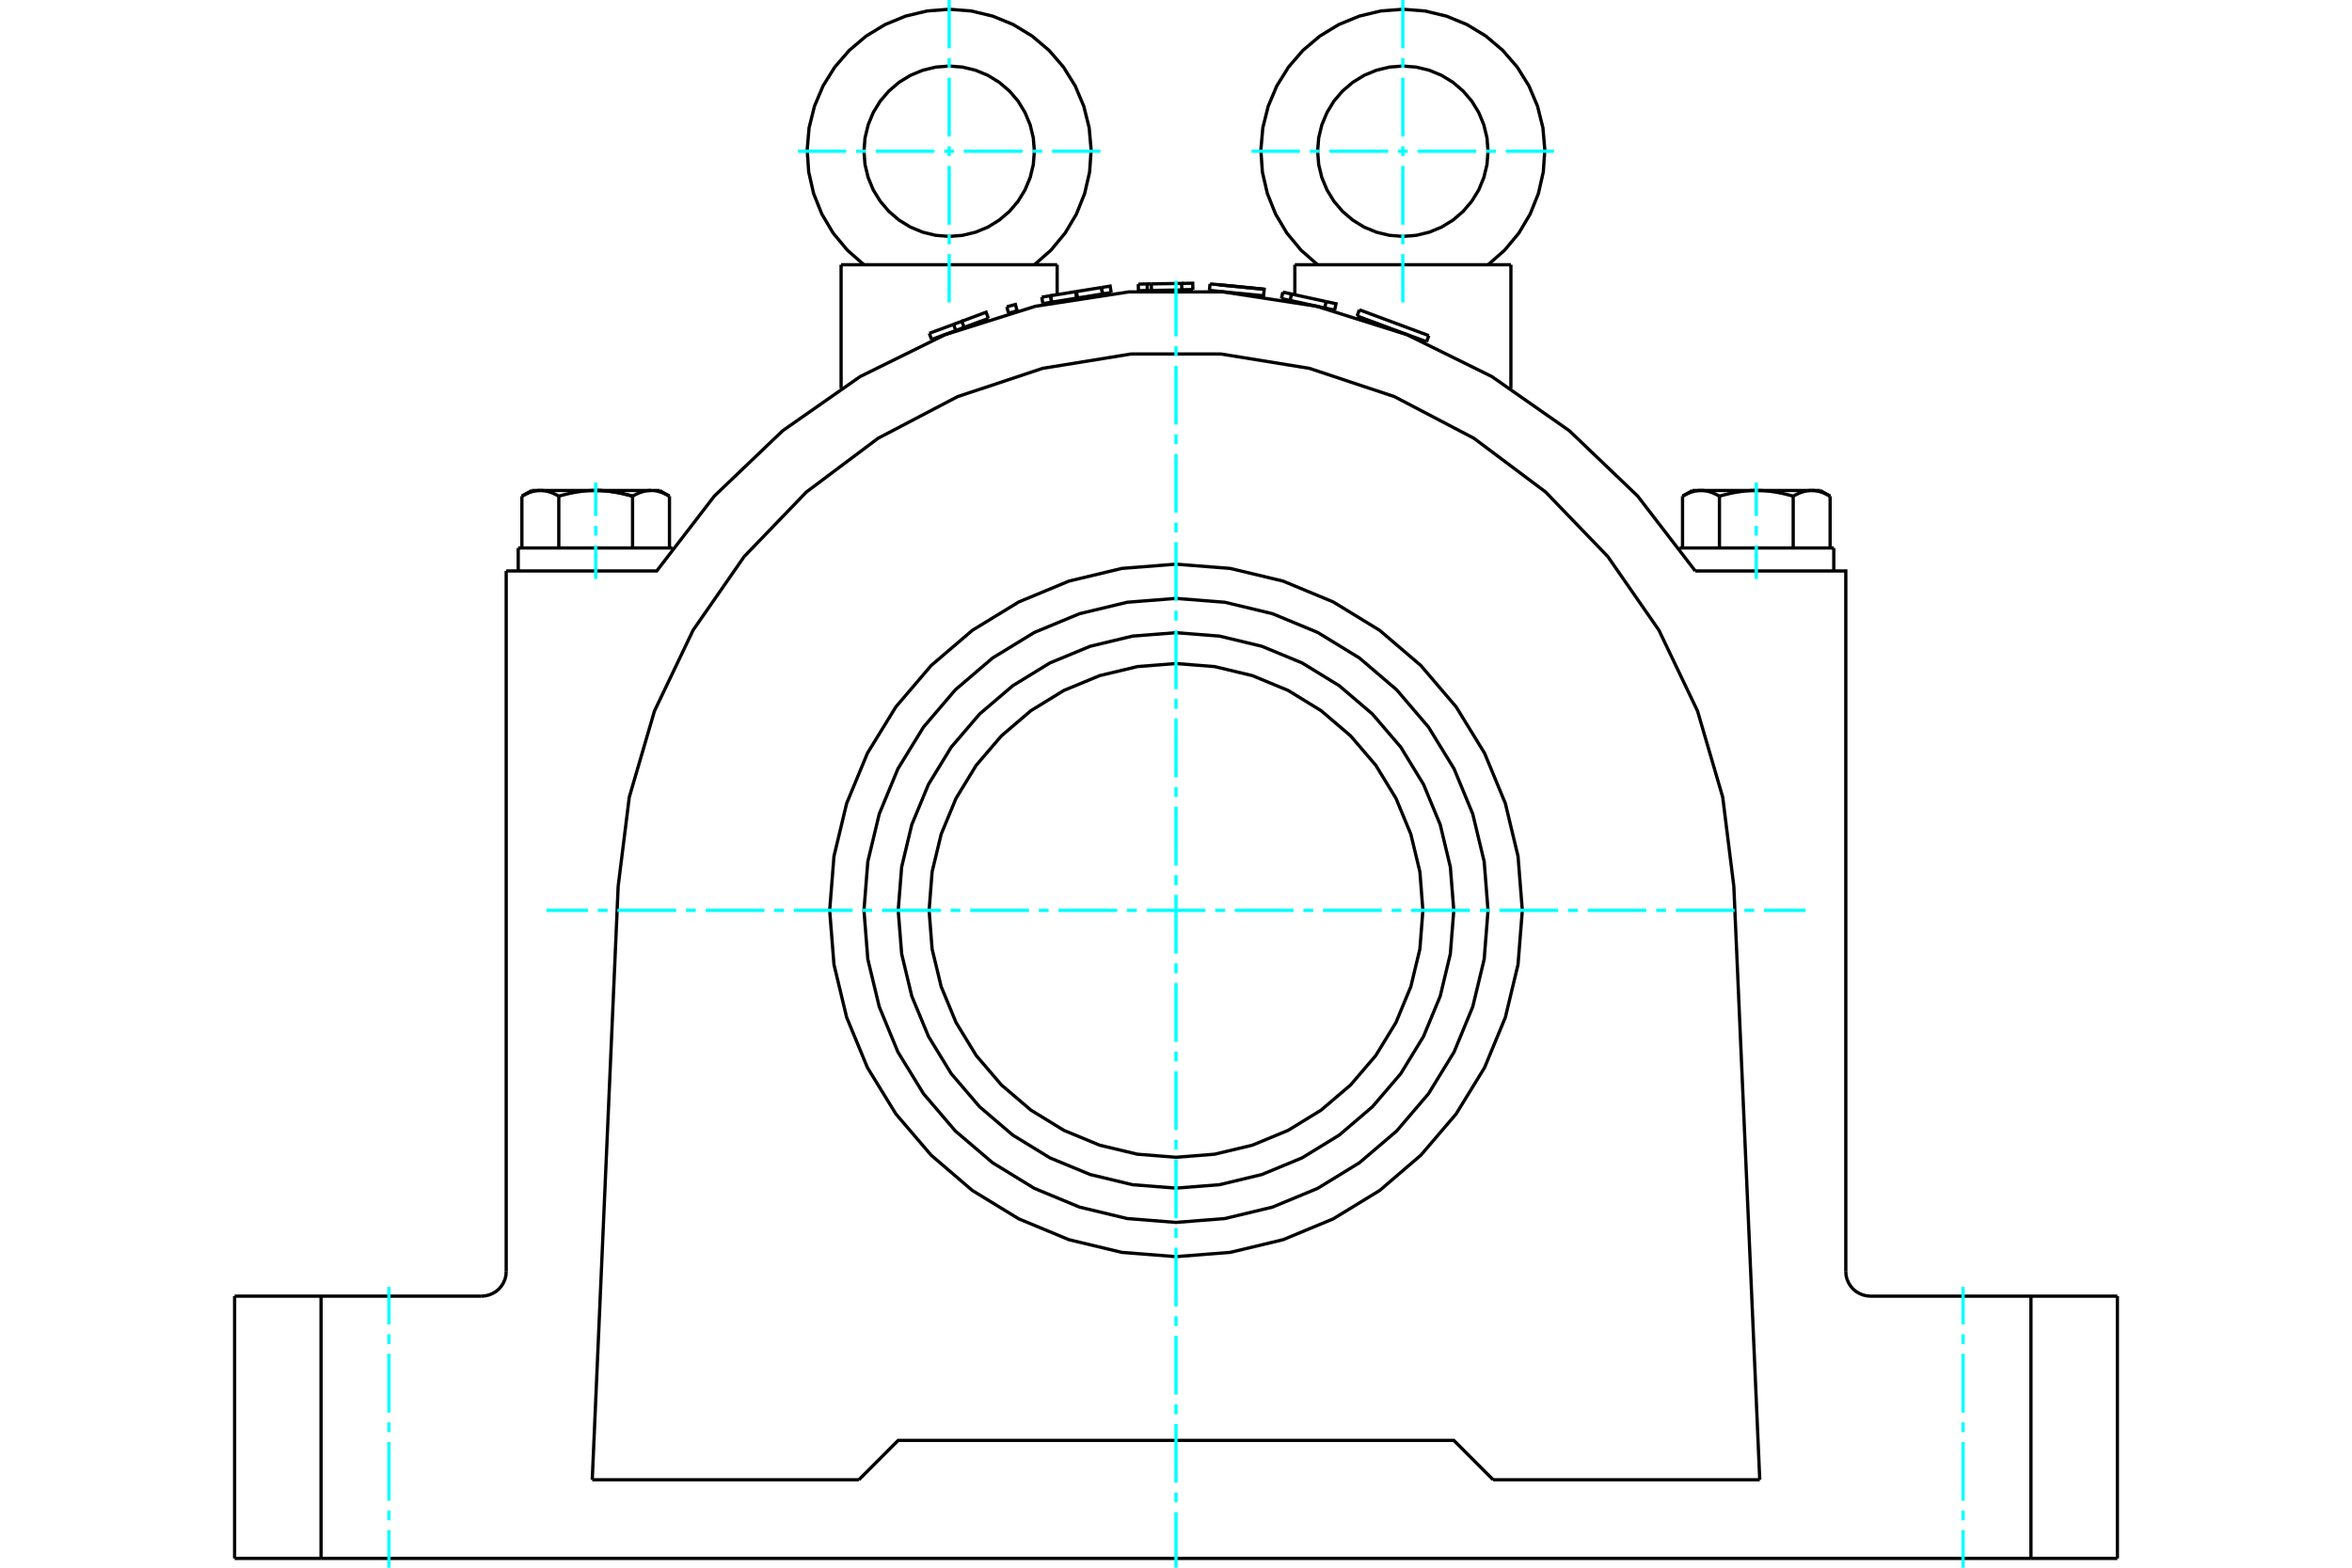 <?xml version="1.0" standalone="no"?>
<!DOCTYPE svg PUBLIC "-//W3C//DTD SVG 1.1//EN"
	"http://www.w3.org/Graphics/SVG/1.1/DTD/svg11.dtd">
<svg xmlns="http://www.w3.org/2000/svg" height="100%" width="100%" viewBox="0 0 36000 24000">
	<rect x="-1800" y="-1200" width="39600" height="26400" style="fill:#FFF"/>
	<g style="fill:none; fill-rule:evenodd" transform="matrix(1 0 0 1 0 0)">
		<g style="fill:none; stroke:#000; stroke-width:50; shape-rendering:geometricPrecision">
			<polyline points="18926,4487 19340,4528 19350,4428 18521,4346"/>
			<line x1="18511" y1="4446" x2="18521" y2="4346"/>
			<line x1="18511" y1="4446" x2="18926" y2="4487"/>
			<line x1="19350" y1="4428" x2="18656" y2="4360"/>
			<line x1="17008" y1="4479" x2="16876" y2="4500"/>
			<polyline points="16875,4500 16493,4562 16486,4563"/>
			<polyline points="16096,4626 16080,4527 15946,4549"/>
			<line x1="15962" y1="4648" x2="15946" y2="4549"/>
			<line x1="16096" y1="4626" x2="15962" y2="4648"/>
			<line x1="16097" y1="4626" x2="16081" y2="4527"/>
			<line x1="16875" y1="4500" x2="16859" y2="4401"/>
			<polyline points="17008,4479 16992,4380 16860,4401"/>
			<line x1="16876" y1="4500" x2="16860" y2="4401"/>
			<line x1="16859" y1="4401" x2="16477" y2="4463"/>
			<polyline points="16493,4562 16477,4463 16463,4465"/>
			<line x1="16479" y1="4564" x2="16463" y2="4465"/>
			<line x1="16486" y1="4563" x2="16479" y2="4564"/>
			<line x1="16463" y1="4465" x2="16081" y2="4527"/>
			<line x1="16479" y1="4564" x2="16097" y2="4626"/>
			<polyline points="15128,4875 14757,5012 14693,5036"/>
			<line x1="14595" y1="4966" x2="14224" y2="5103"/>
			<line x1="14259" y1="5197" x2="14224" y2="5103"/>
			<line x1="14630" y1="5060" x2="14259" y2="5197"/>
			<polyline points="15128,4875 15093,4780 14722,4918"/>
			<polyline points="14757,5012 14722,4918 14595,4966"/>
			<line x1="14630" y1="5060" x2="14595" y2="4966"/>
			<line x1="14693" y1="5036" x2="14630" y2="5060"/>
			<line x1="15568" y1="4758" x2="15502" y2="4776"/>
			<polyline points="15568,4758 15542,4661 15410,4697"/>
			<line x1="15437" y1="4794" x2="15410" y2="4697"/>
			<line x1="15502" y1="4776" x2="15437" y2="4794"/>
			<polyline points="18258,4436 18089,4439 17841,4443"/>
			<line x1="18257" y1="4436" x2="18089" y2="4439"/>
			<line x1="17622" y1="4346" x2="17559" y2="4347"/>
			<line x1="17624" y1="4447" x2="17561" y2="4448"/>
			<line x1="17624" y1="4447" x2="17622" y2="4346"/>
			<polyline points="17561,4448 17559,4347 17423,4350"/>
			<line x1="17425" y1="4450" x2="17423" y2="4350"/>
			<line x1="17561" y1="4448" x2="17425" y2="4450"/>
			<polyline points="18258,4436 18256,4336 18087,4339"/>
			<polyline points="18089,4439 18087,4339 17622,4346"/>
			<line x1="17841" y1="4443" x2="17624" y2="4447"/>
			<line x1="20277" y1="4715" x2="20428" y2="4748"/>
			<line x1="20021" y1="4659" x2="20277" y2="4715"/>
			<line x1="20298" y1="4617" x2="19768" y2="4502"/>
			<line x1="19747" y1="4600" x2="20021" y2="4659"/>
			<line x1="20277" y1="4715" x2="20298" y2="4617"/>
			<polyline points="19747,4600 19768,4501 19635,4473"/>
			<line x1="19614" y1="4571" x2="19635" y2="4473"/>
			<line x1="19614" y1="4571" x2="19747" y2="4600"/>
			<polyline points="20428,4748 20449,4650 20298,4617"/>
			<line x1="21303" y1="5035" x2="21835" y2="5232"/>
			<line x1="20807" y1="4743" x2="21870" y2="5138"/>
			<line x1="20772" y1="4838" x2="21303" y2="5035"/>
			<polyline points="7370,19843 7430,19838 7487,19824 7542,19801 7593,19771 7638,19732 7676,19687 7707,19636 7730,19582 7744,19524 7748,19465"/>
			<polyline points="3591,19843 4914,19843 7370,19843"/>
			<polyline points="28252,19465 28256,19524 28270,19582 28293,19636 28324,19687 28362,19732 28407,19771 28458,19801 28513,19824 28570,19838 28630,19843 31086,19843 32409,19843"/>
			<polyline points="28012,7596 28003,7591 27994,7586 27985,7581 27976,7577 27968,7572 27959,7568 27951,7564 27942,7560 27934,7556 27926,7552 27918,7549 27909,7546 27901,7542 27893,7539 27885,7537 27877,7534 27869,7531 27861,7529 27854,7527 27846,7524 27838,7522 27830,7520 27822,7519 27814,7517 27807,7516 27799,7514 27791,7513 27784,7512 27776,7511 27768,7510 27760,7510 27753,7509 27745,7509 27737,7509 27729,7509 27737,7509 27745,7509 27753,7509 27760,7510 27768,7510 27776,7511 27784,7512 27791,7513 27799,7514 27807,7516 27814,7517 27822,7519 27830,7520 27838,7522 27846,7524 27854,7527 27861,7529 27869,7531 27877,7534 27885,7537 27893,7539 27901,7542 27909,7546 27918,7549 27926,7552 27934,7556 27942,7560 27951,7564 27959,7568 27968,7572 27976,7577 27985,7581 27994,7586 28003,7591 28012,7596"/>
			<line x1="27729" y1="7509" x2="27860" y2="7509"/>
			<polyline points="27447,7596 27429,7591 27412,7586 27394,7581 27377,7577 27359,7572 27342,7568 27325,7564 27309,7560 27292,7556 27275,7552 27259,7549 27243,7546 27226,7542 27210,7539 27194,7537 27178,7534 27162,7531 27147,7529 27131,7527 27115,7524 27099,7522 27084,7520 27068,7519 27053,7517 27037,7516 27022,7514 27006,7513 26991,7512 26975,7511 26960,7510 26944,7510 26929,7509 26914,7509 26898,7509 26882,7509"/>
			<polyline points="27729,7509 27722,7509 27714,7509 27706,7509 27698,7510 27691,7510 27683,7511 27675,7512 27668,7513 27660,7514 27652,7516 27644,7517 27637,7519 27629,7520 27621,7522 27613,7524 27605,7527 27597,7529 27589,7531 27581,7534 27573,7537 27565,7539 27557,7542 27549,7546 27541,7549 27533,7552 27525,7556 27516,7560 27508,7564 27499,7568 27491,7572 27482,7577 27474,7581 27465,7586 27456,7591 27447,7596"/>
			<line x1="26882" y1="7509" x2="27729" y2="7509"/>
			<polyline points="26036,7509 26028,7509 26020,7509 26012,7509 26005,7510 25997,7510 25989,7511 25981,7512 25974,7513 25966,7514 25958,7516 25950,7517 25943,7519 25935,7520 25927,7522 25919,7524 25911,7527 25904,7529 25896,7531 25888,7534 25880,7537 25872,7539 25864,7542 25855,7546 25847,7549 25839,7552 25831,7556 25822,7560 25814,7564 25806,7568 25797,7572 25788,7577 25780,7581 25771,7586 25762,7591 25753,7596"/>
			<line x1="25905" y1="7509" x2="26036" y2="7509"/>
			<polyline points="26882,7509 26867,7509 26851,7509 26836,7509 26821,7510 26805,7510 26790,7511 26774,7512 26759,7513 26743,7514 26728,7516 26712,7517 26697,7519 26681,7520 26666,7522 26650,7524 26634,7527 26618,7529 26603,7531 26587,7534 26571,7537 26555,7539 26539,7542 26522,7546 26506,7549 26490,7552 26473,7556 26456,7560 26439,7564 26423,7568 26406,7572 26388,7577 26371,7581 26353,7586 26336,7591 26318,7596"/>
			<line x1="26036" y1="7509" x2="26882" y2="7509"/>
			<polyline points="26318,7596 26309,7591 26300,7586 26291,7581 26283,7577 26274,7572 26266,7568 26257,7564 26249,7560 26240,7556 26232,7552 26224,7549 26216,7546 26208,7542 26200,7539 26191,7537 26183,7534 26176,7531 26168,7529 26160,7527 26152,7524 26144,7522 26136,7520 26128,7519 26121,7517 26113,7516 26105,7514 26097,7513 26090,7512 26082,7511 26074,7510 26067,7510 26059,7509 26051,7509 26043,7509 26036,7509"/>
			<line x1="25753" y1="8389" x2="25753" y2="7596"/>
			<line x1="26318" y1="8389" x2="26318" y2="7596"/>
			<polyline points="9118,7509 9133,7509 9149,7509 9164,7509 9179,7510 9195,7510 9210,7511 9226,7512 9241,7513 9257,7514 9272,7516 9288,7517 9303,7519 9319,7520 9334,7522 9350,7524 9366,7527 9382,7529 9397,7531 9413,7534 9429,7537 9445,7539 9461,7542 9478,7546 9494,7549 9510,7552 9527,7556 9544,7560 9561,7564 9577,7568 9594,7572 9612,7577 9629,7581 9647,7586 9664,7591 9682,7596"/>
			<polyline points="10247,7596 10238,7591 10229,7586 10220,7581 10212,7577 10203,7572 10194,7568 10186,7564 10178,7560 10169,7556 10161,7552 10153,7549 10145,7546 10136,7542 10128,7539 10120,7537 10112,7534 10104,7531 10096,7529 10089,7527 10081,7524 10073,7522 10065,7520 10057,7519 10050,7517 10042,7516 10034,7514 10026,7513 10019,7512 10011,7511 10003,7510 9995,7510 9988,7509 9980,7509 9972,7509 9964,7509 10095,7509"/>
			<polyline points="9682,7596 9664,7591 9647,7586 9629,7581 9612,7577 9594,7572 9577,7568 9561,7564 9544,7560 9527,7556 9510,7552 9494,7549 9478,7546 9461,7542 9445,7539 9429,7537 9413,7534 9397,7531 9382,7529 9366,7527 9350,7524 9334,7522 9319,7520 9303,7519 9288,7517 9272,7516 9257,7514 9241,7513 9226,7512 9210,7511 9195,7510 9179,7510 9164,7509 9149,7509 9133,7509 9118,7509"/>
			<polyline points="9964,7509 9957,7509 9949,7509 9941,7509 9933,7510 9926,7510 9918,7511 9910,7512 9903,7513 9895,7514 9887,7516 9879,7517 9872,7519 9864,7520 9856,7522 9848,7524 9840,7527 9832,7529 9824,7531 9817,7534 9809,7537 9800,7539 9792,7542 9784,7546 9776,7549 9768,7552 9760,7556 9751,7560 9743,7564 9734,7568 9726,7572 9717,7577 9709,7581 9700,7586 9691,7591 9682,7596"/>
			<line x1="9118" y1="7509" x2="9964" y2="7509"/>
			<polyline points="8271,7509 8263,7509 8255,7509 8247,7509 8240,7510 8232,7510 8224,7511 8216,7512 8209,7513 8201,7514 8193,7516 8186,7517 8178,7519 8170,7520 8162,7522 8154,7524 8146,7527 8139,7529 8131,7531 8123,7534 8115,7537 8107,7539 8099,7542 8091,7546 8082,7549 8074,7552 8066,7556 8058,7560 8049,7564 8041,7568 8032,7572 8024,7577 8015,7581 8006,7586 7997,7591 7988,7596"/>
			<line x1="8140" y1="7509" x2="8271" y2="7509"/>
			<polyline points="9118,7509 9102,7509 9086,7509 9071,7509 9056,7510 9040,7510 9025,7511 9009,7512 8994,7513 8978,7514 8963,7516 8947,7517 8932,7519 8916,7520 8901,7522 8885,7524 8869,7527 8853,7529 8838,7531 8822,7534 8806,7537 8790,7539 8774,7542 8757,7546 8741,7549 8725,7552 8708,7556 8691,7560 8675,7564 8658,7568 8641,7572 8623,7577 8606,7581 8588,7586 8571,7591 8553,7596"/>
			<line x1="8271" y1="7509" x2="9118" y2="7509"/>
			<polyline points="8553,7596 8544,7591 8535,7586 8526,7581 8518,7577 8509,7572 8501,7568 8492,7564 8484,7560 8475,7556 8467,7552 8459,7549 8451,7546 8443,7542 8435,7539 8427,7537 8419,7534 8411,7531 8403,7529 8395,7527 8387,7524 8379,7522 8371,7520 8363,7519 8356,7517 8348,7516 8340,7514 8332,7513 8325,7512 8317,7511 8309,7510 8302,7510 8294,7509 8286,7509 8278,7509 8271,7509"/>
			<line x1="7988" y1="8389" x2="7988" y2="7596"/>
			<line x1="8553" y1="8389" x2="8553" y2="7596"/>
			<line x1="27447" y1="8389" x2="27447" y2="7596"/>
			<line x1="28012" y1="8389" x2="28012" y2="7596"/>
			<line x1="9682" y1="8389" x2="9682" y2="7596"/>
			<line x1="10247" y1="8389" x2="10247" y2="7596"/>
			<line x1="25707" y1="8389" x2="28068" y2="8389"/>
			<line x1="7932" y1="8389" x2="10293" y2="8389"/>
			<polyline points="25948,8741 25065,7593 24019,6593 22833,5764 21535,5124 20154,4689 18724,4469 17276,4469 15846,4689 14465,5124 13167,5764 11981,6593 10935,7593 10052,8741 7748,8741"/>
			<line x1="19819" y1="4053" x2="23126" y2="4053"/>
			<line x1="12874" y1="4053" x2="16181" y2="4053"/>
			<polyline points="13146,22654 13748,22051 22252,22051 22854,22654"/>
			<line x1="4914" y1="19843" x2="4914" y2="23858"/>
			<line x1="31086" y1="23858" x2="4914" y2="23858"/>
			<line x1="31086" y1="23858" x2="31086" y2="19843"/>
			<polyline points="28252,19465 28252,8741 25948,8741"/>
			<line x1="7748" y1="19465" x2="7748" y2="8741"/>
			<line x1="13146" y1="22654" x2="9065" y2="22654"/>
			<line x1="26935" y1="22654" x2="22854" y2="22654"/>
			<line x1="9065" y1="22654" x2="9462" y2="13565"/>
			<polyline points="26538,13565 26368,12203 25983,10886 25391,9647 24609,8520 23657,7532 22559,6709 21343,6072 20041,5639 18686,5419 17314,5419 15959,5639 14657,6072 13441,6709 12343,7532 11391,8520 10609,9647 10017,10886 9632,12203 9462,13565"/>
			<line x1="26538" y1="13565" x2="26935" y2="22654"/>
			<line x1="3591" y1="23858" x2="3591" y2="19843"/>
			<line x1="4914" y1="23858" x2="3591" y2="23858"/>
			<line x1="32409" y1="23858" x2="31086" y2="23858"/>
			<line x1="32409" y1="19843" x2="32409" y2="23858"/>
			<polyline points="23301,13937 23235,13108 23041,12299 22723,11531 22288,10822 21748,10189 21116,9649 20406,9215 19638,8896 18829,8702 18000,8637 17171,8702 16362,8896 15594,9215 14884,9649 14252,10189 13712,10822 13277,11531 12959,12299 12765,13108 12699,13937 12765,14767 12959,15575 13277,16344 13712,17053 14252,17685 14884,18226 15594,18660 16362,18979 17171,19173 18000,19238 18829,19173 19638,18979 20406,18660 21116,18226 21748,17685 22288,17053 22723,16344 23041,15575 23235,14767 23301,13937"/>
			<polyline points="21779,13937 21733,13346 21594,12770 21367,12222 21058,11716 20672,11265 20221,10880 19716,10570 19168,10343 18591,10205 18000,10158 17409,10205 16832,10343 16284,10570 15779,10880 15328,11265 14942,11716 14633,12222 14406,12770 14267,13346 14221,13937 14267,14529 14406,15105 14633,15653 14942,16159 15328,16610 15779,16995 16284,17305 16832,17532 17409,17670 18000,17717 18591,17670 19168,17532 19716,17305 20221,16995 20672,16610 21058,16159 21367,15653 21594,15105 21733,14529 21779,13937"/>
			<polyline points="22776,13937 22717,13190 22542,12461 22256,11769 21864,11130 21377,10560 20807,10073 20168,9682 19476,9395 18747,9220 18000,9161 17253,9220 16524,9395 15832,9682 15193,10073 14623,10560 14136,11130 13744,11769 13458,12461 13283,13190 13224,13937 13283,14685 13458,15413 13744,16106 14136,16745 14623,17315 15193,17801 15832,18193 16524,18480 17253,18655 18000,18714 18747,18655 19476,18480 20168,18193 20807,17801 21377,17315 21864,16745 22256,16106 22542,15413 22717,14685 22776,13937"/>
			<polyline points="22252,13937 22199,13272 22044,12624 21788,12007 21440,11438 21006,10931 20499,10498 19930,10149 19314,9894 18665,9738 18000,9686 17335,9738 16686,9894 16070,10149 15501,10498 14994,10931 14560,11438 14212,12007 13956,12624 13801,13272 13748,13937 13801,14603 13956,15251 14212,15868 14560,16437 14994,16944 15501,17377 16070,17726 16686,17981 17335,18137 18000,18189 18665,18137 19314,17981 19930,17726 20499,17377 21006,16944 21440,16437 21788,15868 22044,15251 22199,14603 22252,13937"/>
			<line x1="20807" y1="4743" x2="20772" y2="4838"/>
			<line x1="21835" y1="5232" x2="21870" y2="5138"/>
			<polyline points="22777,4053 23031,3829 23248,3568 23421,3277 23547,2962 23622,2632 23645,2294 23616,1956 23534,1627 23402,1315 23223,1027 23001,771 22743,552 22453,376 22140,247 21810,168 21472,142 21134,168 20805,247 20491,376 20202,552 19943,771 19722,1027 19543,1315 19411,1627 19329,1956 19299,2294 19322,2632 19398,2962 19524,3277 19697,3568 19913,3829 20167,4053"/>
			<polyline points="22776,2315 22760,2111 22712,1912 22634,1723 22527,1548 22394,1393 22239,1260 22064,1153 21875,1075 21676,1027 21472,1011 21268,1027 21069,1075 20880,1153 20706,1260 20550,1393 20417,1548 20311,1723 20232,1912 20184,2111 20168,2315 20184,2519 20232,2718 20311,2907 20417,3081 20550,3237 20706,3370 20880,3477 21069,3555 21268,3603 21472,3619 21676,3603 21875,3555 22064,3477 22239,3370 22394,3237 22527,3081 22634,2907 22712,2718 22760,2519 22776,2315"/>
			<polyline points="15832,2315 15816,2111 15768,1912 15689,1723 15583,1548 15450,1393 15294,1260 15120,1153 14931,1075 14732,1027 14528,1011 14324,1027 14125,1075 13936,1153 13761,1260 13606,1393 13473,1548 13366,1723 13288,1912 13240,2111 13224,2315 13240,2519 13288,2718 13366,2907 13473,3081 13606,3237 13761,3370 13936,3477 14125,3555 14324,3603 14528,3619 14732,3603 14931,3555 15120,3477 15294,3370 15450,3237 15583,3081 15689,2907 15768,2718 15816,2519 15832,2315"/>
			<polyline points="15833,4053 16087,3829 16303,3568 16476,3277 16602,2962 16678,2632 16701,2294 16671,1956 16589,1627 16457,1315 16278,1027 16057,771 15798,552 15509,376 15195,247 14866,168 14528,142 14190,168 13860,247 13547,376 13257,552 12999,771 12777,1027 12598,1315 12466,1627 12384,1956 12355,2294 12378,2632 12453,2962 12579,3277 12752,3568 12969,3829 13223,4053"/>
			<line x1="28012" y1="7596" x2="27860" y2="7509"/>
			<line x1="25905" y1="7509" x2="25753" y2="7596"/>
			<line x1="10247" y1="7596" x2="10095" y2="7509"/>
			<line x1="8140" y1="7509" x2="7988" y2="7596"/>
			<line x1="28068" y1="8741" x2="28068" y2="8389"/>
			<line x1="7932" y1="8389" x2="7932" y2="8741"/>
			<line x1="19819" y1="4615" x2="19819" y2="4618"/>
			<line x1="19819" y1="4053" x2="19819" y2="4513"/>
			<line x1="23126" y1="5944" x2="23126" y2="4053"/>
			<line x1="12874" y1="4053" x2="12874" y2="5944"/>
			<line x1="16181" y1="4511" x2="16181" y2="4053"/>
			<line x1="16181" y1="4618" x2="16181" y2="4612"/>
		</g>
		<g style="fill:none; stroke:#0FF; stroke-width:50; shape-rendering:geometricPrecision">
			<line x1="5953" y1="24000" x2="5953" y2="23425"/>
			<line x1="5953" y1="23275" x2="5953" y2="23125"/>
			<line x1="5953" y1="22975" x2="5953" y2="22075"/>
			<line x1="5953" y1="21925" x2="5953" y2="21775"/>
			<line x1="5953" y1="21625" x2="5953" y2="20726"/>
			<line x1="5953" y1="20576" x2="5953" y2="20426"/>
			<line x1="5953" y1="20276" x2="5953" y2="19701"/>
			<line x1="30047" y1="19701" x2="30047" y2="20276"/>
			<line x1="30047" y1="20426" x2="30047" y2="20576"/>
			<line x1="30047" y1="20726" x2="30047" y2="21625"/>
			<line x1="30047" y1="21775" x2="30047" y2="21925"/>
			<line x1="30047" y1="22075" x2="30047" y2="22975"/>
			<line x1="30047" y1="23125" x2="30047" y2="23275"/>
			<line x1="30047" y1="23425" x2="30047" y2="24000"/>
			<line x1="18000" y1="24000" x2="18000" y2="23150"/>
			<line x1="18000" y1="23000" x2="18000" y2="22850"/>
			<line x1="18000" y1="22700" x2="18000" y2="21800"/>
			<line x1="18000" y1="21650" x2="18000" y2="21500"/>
			<line x1="18000" y1="21350" x2="18000" y2="20450"/>
			<line x1="18000" y1="20300" x2="18000" y2="20150"/>
			<line x1="18000" y1="20000" x2="18000" y2="19100"/>
			<line x1="18000" y1="18950" x2="18000" y2="18800"/>
			<line x1="18000" y1="18650" x2="18000" y2="17750"/>
			<line x1="18000" y1="17600" x2="18000" y2="17450"/>
			<line x1="18000" y1="17300" x2="18000" y2="16400"/>
			<line x1="18000" y1="16250" x2="18000" y2="16100"/>
			<line x1="18000" y1="15950" x2="18000" y2="15050"/>
			<line x1="18000" y1="14900" x2="18000" y2="14750"/>
			<line x1="18000" y1="14600" x2="18000" y2="13700"/>
			<line x1="18000" y1="13550" x2="18000" y2="13400"/>
			<line x1="18000" y1="13250" x2="18000" y2="12350"/>
			<line x1="18000" y1="12200" x2="18000" y2="12050"/>
			<line x1="18000" y1="11900" x2="18000" y2="11000"/>
			<line x1="18000" y1="10850" x2="18000" y2="10700"/>
			<line x1="18000" y1="10550" x2="18000" y2="9650"/>
			<line x1="18000" y1="9500" x2="18000" y2="9350"/>
			<line x1="18000" y1="9200" x2="18000" y2="8300"/>
			<line x1="18000" y1="8150" x2="18000" y2="8000"/>
			<line x1="18000" y1="7850" x2="18000" y2="6950"/>
			<line x1="18000" y1="6800" x2="18000" y2="6650"/>
			<line x1="18000" y1="6500" x2="18000" y2="5600"/>
			<line x1="18000" y1="5450" x2="18000" y2="5300"/>
			<line x1="18000" y1="5150" x2="18000" y2="4300"/>
			<line x1="8363" y1="13937" x2="9000" y2="13937"/>
			<line x1="9150" y1="13937" x2="9300" y2="13937"/>
			<line x1="9450" y1="13937" x2="10350" y2="13937"/>
			<line x1="10500" y1="13937" x2="10650" y2="13937"/>
			<line x1="10800" y1="13937" x2="11700" y2="13937"/>
			<line x1="11850" y1="13937" x2="12000" y2="13937"/>
			<line x1="12150" y1="13937" x2="13050" y2="13937"/>
			<line x1="13200" y1="13937" x2="13350" y2="13937"/>
			<line x1="13500" y1="13937" x2="14400" y2="13937"/>
			<line x1="14550" y1="13937" x2="14700" y2="13937"/>
			<line x1="14850" y1="13937" x2="15750" y2="13937"/>
			<line x1="15900" y1="13937" x2="16050" y2="13937"/>
			<line x1="16200" y1="13937" x2="17100" y2="13937"/>
			<line x1="17250" y1="13937" x2="17400" y2="13937"/>
			<line x1="17550" y1="13937" x2="18450" y2="13937"/>
			<line x1="18600" y1="13937" x2="18750" y2="13937"/>
			<line x1="18900" y1="13937" x2="19800" y2="13937"/>
			<line x1="19950" y1="13937" x2="20100" y2="13937"/>
			<line x1="20250" y1="13937" x2="21150" y2="13937"/>
			<line x1="21300" y1="13937" x2="21450" y2="13937"/>
			<line x1="21600" y1="13937" x2="22500" y2="13937"/>
			<line x1="22650" y1="13937" x2="22800" y2="13937"/>
			<line x1="22950" y1="13937" x2="23850" y2="13937"/>
			<line x1="24000" y1="13937" x2="24150" y2="13937"/>
			<line x1="24300" y1="13937" x2="25200" y2="13937"/>
			<line x1="25350" y1="13937" x2="25500" y2="13937"/>
			<line x1="25650" y1="13937" x2="26550" y2="13937"/>
			<line x1="26700" y1="13937" x2="26850" y2="13937"/>
			<line x1="27000" y1="13937" x2="27637" y2="13937"/>
			<line x1="9118" y1="8864" x2="9118" y2="8350"/>
			<line x1="9118" y1="8200" x2="9118" y2="8050"/>
			<line x1="9118" y1="7900" x2="9118" y2="7385"/>
			<line x1="26882" y1="7385" x2="26882" y2="7900"/>
			<line x1="26882" y1="8050" x2="26882" y2="8200"/>
			<line x1="26882" y1="8350" x2="26882" y2="8864"/>
		</g>
		<g style="fill:none; stroke:#0FF; stroke-width:50; shape-rendering:geometricPrecision">
			<line x1="12213" y1="2315" x2="12953" y2="2315"/>
			<line x1="13103" y1="2315" x2="13253" y2="2315"/>
			<line x1="13403" y1="2315" x2="14303" y2="2315"/>
			<line x1="14453" y1="2315" x2="14603" y2="2315"/>
			<line x1="14753" y1="2315" x2="15653" y2="2315"/>
			<line x1="15803" y1="2315" x2="15953" y2="2315"/>
			<line x1="16103" y1="2315" x2="16843" y2="2315"/>
			<line x1="14528" y1="4630" x2="14528" y2="3890"/>
			<line x1="14528" y1="3740" x2="14528" y2="3590"/>
			<line x1="14528" y1="3440" x2="14528" y2="2540"/>
			<line x1="14528" y1="2390" x2="14528" y2="2240"/>
			<line x1="14528" y1="2090" x2="14528" y2="1190"/>
			<line x1="14528" y1="1040" x2="14528" y2="890"/>
			<line x1="14528" y1="740" x2="14528" y2="0"/>
		</g>
		<g style="fill:none; stroke:#0FF; stroke-width:50; shape-rendering:geometricPrecision">
			<line x1="19157" y1="2315" x2="19897" y2="2315"/>
			<line x1="20047" y1="2315" x2="20197" y2="2315"/>
			<line x1="20347" y1="2315" x2="21247" y2="2315"/>
			<line x1="21397" y1="2315" x2="21547" y2="2315"/>
			<line x1="21697" y1="2315" x2="22597" y2="2315"/>
			<line x1="22747" y1="2315" x2="22897" y2="2315"/>
			<line x1="23047" y1="2315" x2="23787" y2="2315"/>
			<line x1="21472" y1="4630" x2="21472" y2="3890"/>
			<line x1="21472" y1="3740" x2="21472" y2="3590"/>
			<line x1="21472" y1="3440" x2="21472" y2="2540"/>
			<line x1="21472" y1="2390" x2="21472" y2="2240"/>
			<line x1="21472" y1="2090" x2="21472" y2="1190"/>
			<line x1="21472" y1="1040" x2="21472" y2="890"/>
			<line x1="21472" y1="740" x2="21472" y2="0"/>
		</g>
	</g>
</svg>

